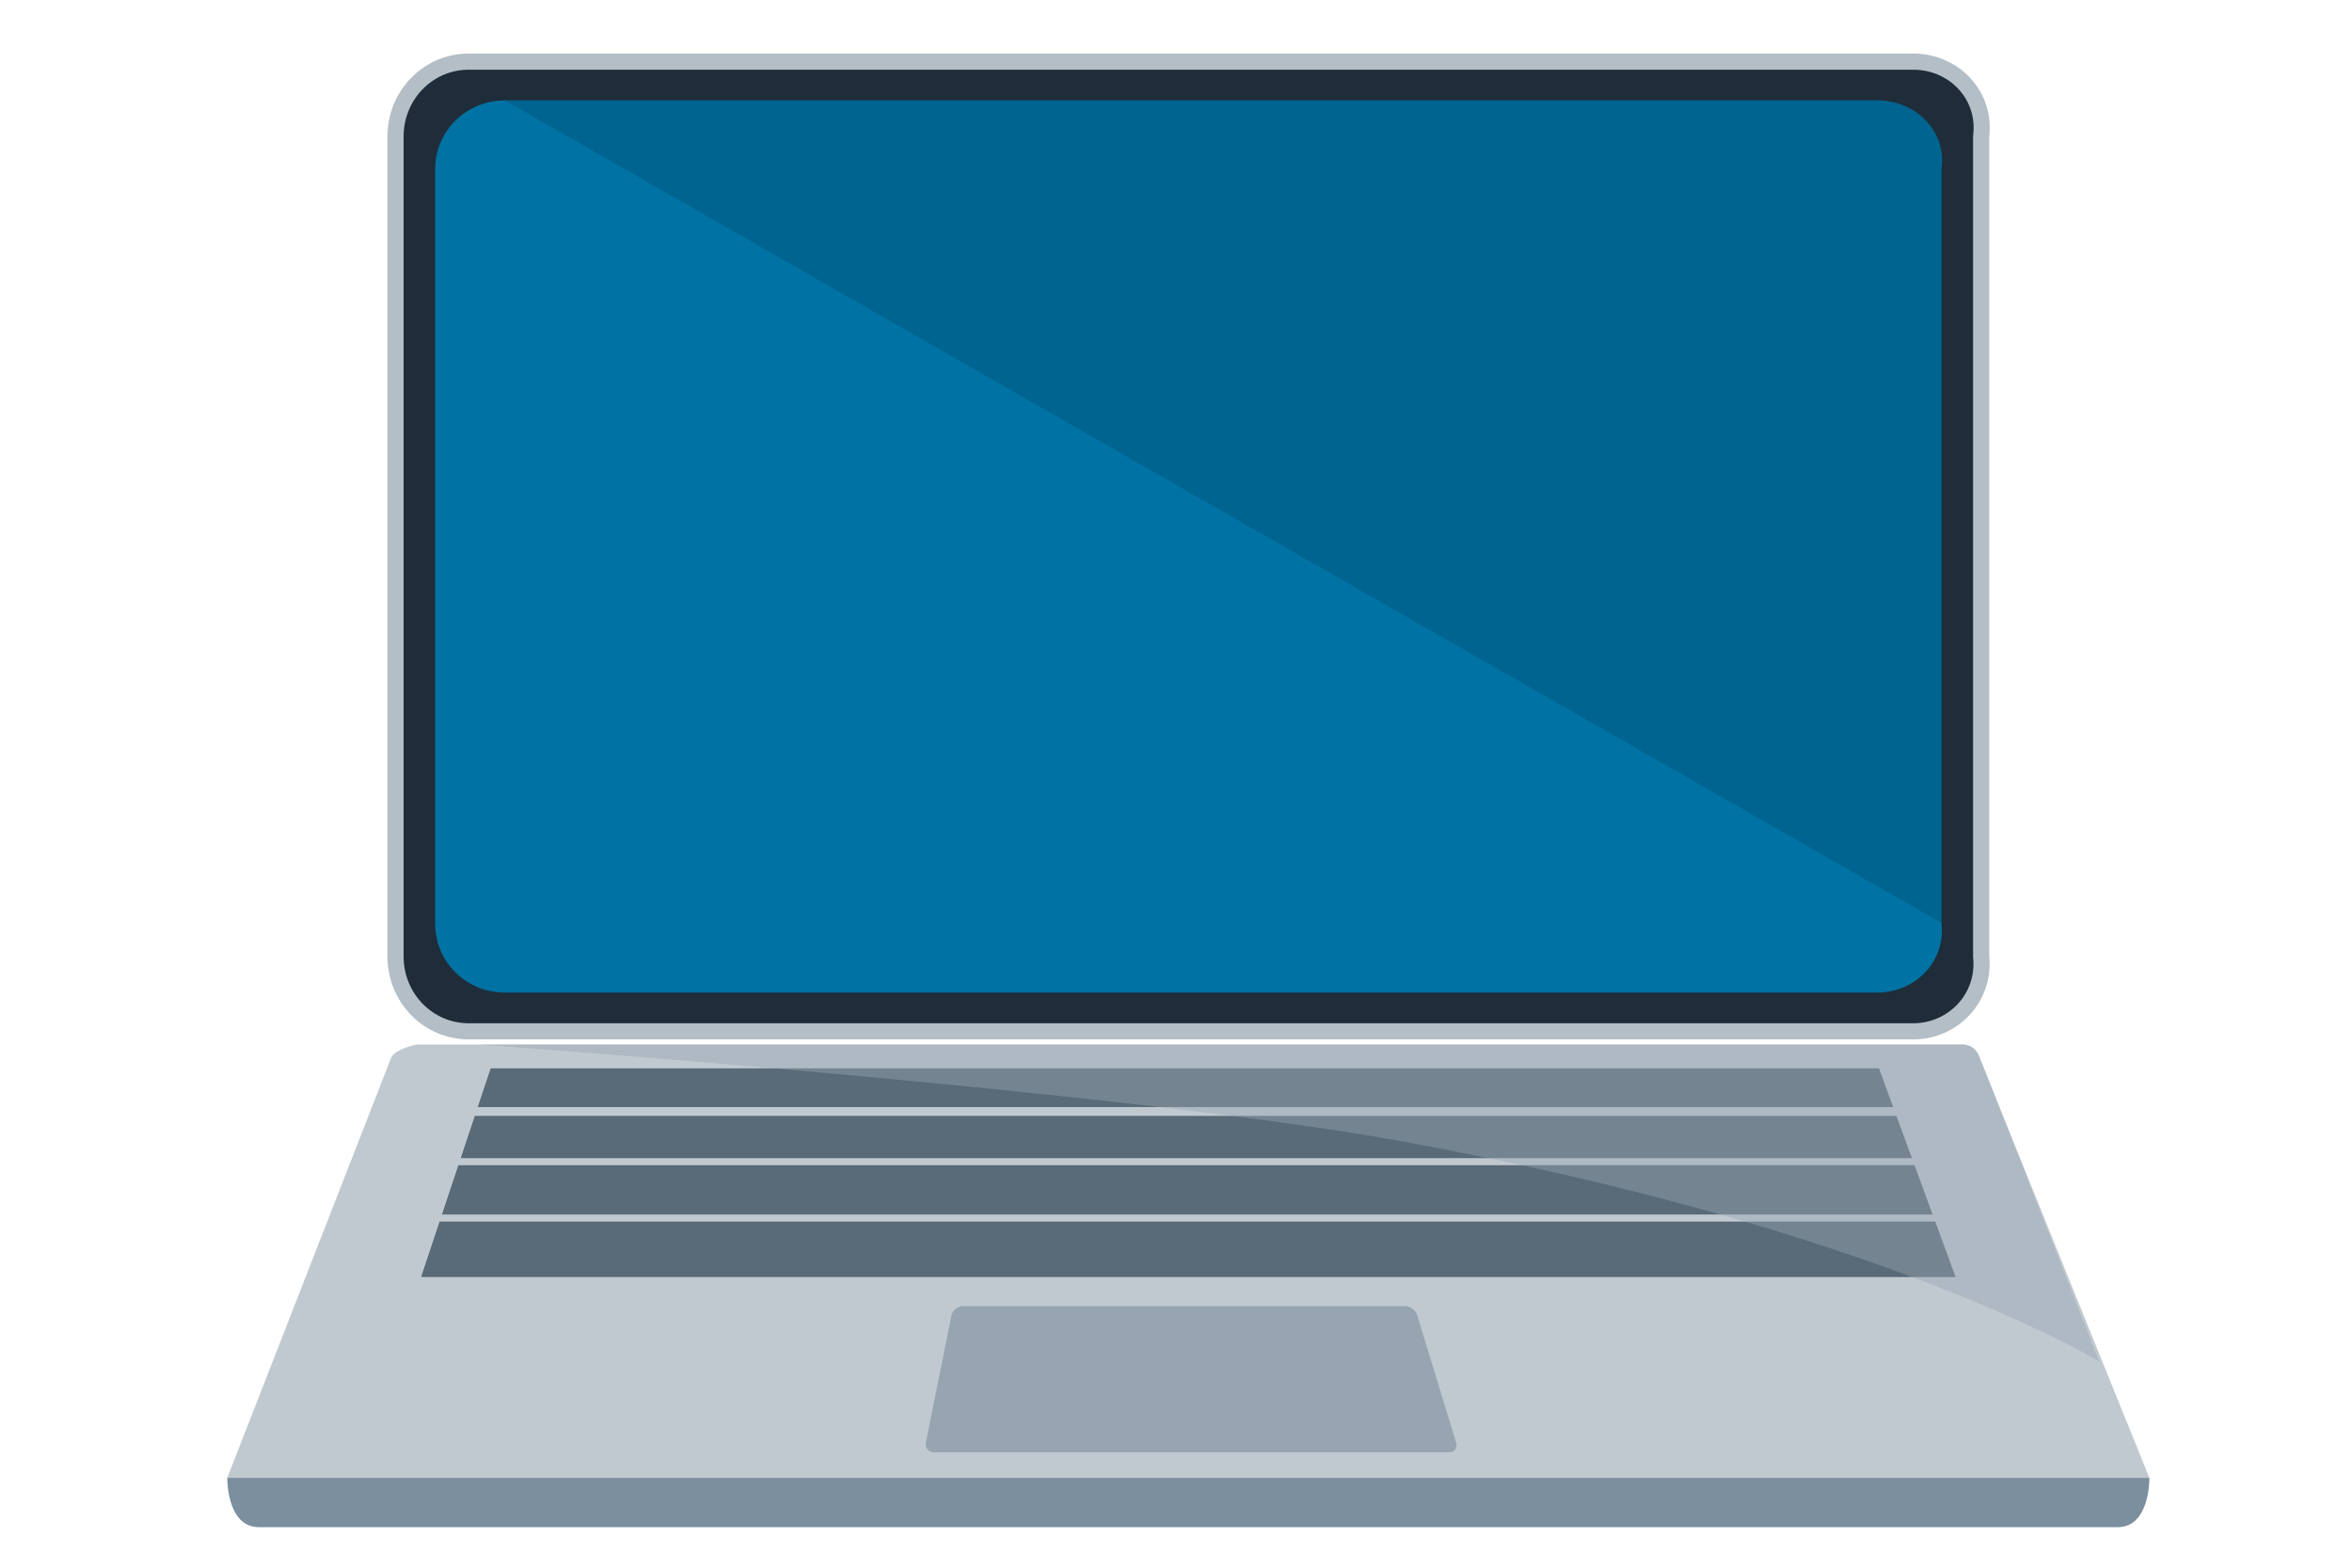 <?xml version="1.0" encoding="utf-8"?>
<!-- Generator: Adobe Illustrator 26.5.0, SVG Export Plug-In . SVG Version: 6.00 Build 0)  -->
<svg version="1.1" id="IMRE_cap" xmlns="http://www.w3.org/2000/svg" xmlns:xlink="http://www.w3.org/1999/xlink" x="0px" y="0px"
	 viewBox="0 0 267 178" style="enable-background:new 0 0 267 178;" xml:space="preserve">
<style type="text/css">
	.st0{fill:#C1C9D0;}
	.st1{fill:#96A5B1;}
	.st2{fill:#596B78;}
	.st3{fill:#7B8F9E;}
	.st4{fill:#1E2D39;stroke:#B3BEC6;stroke-width:1.833;stroke-miterlimit:10;}
	.st5{fill:#0072A3;}
	.st6{opacity:0.2;fill:#002F48;}
	.st7{opacity:0.44;fill:#96A5B1;}
</style>
<path class="st0" d="M244,167.8H25.8c0,0,18.2-46.7,18.6-47.7c0.4-1,2.9-1.5,2.9-1.5h175.3c0,0,1.5-0.2,2.1,1.4
	C225.3,121.6,244,167.8,244,167.8z"/>
<g>
	<path class="st1" d="M165.3,163.8c0.2,0.6-0.2,1.1-0.8,1.1h-58.5c-0.6,0-1-0.5-0.9-1.1l2.9-14.4c0.1-0.6,0.7-1.1,1.3-1.1h50.2
		c0.6,0,1.3,0.5,1.4,1.1L165.3,163.8z"/>
</g>
<polygon class="st2" points="222,145 47.8,145 55.7,121.3 213.3,121.3 "/>
<path class="st3" d="M240.4,173.4c-3.8,0-207.3,0-211,0s-3.6-5.6-3.6-5.6H244C244,167.8,244.1,173.4,240.4,173.4z"/>
<path class="st4" d="M217.2,117.1h-164c-4.6,0-8.3-3.8-8.3-8.5V15.5c0-4.7,3.7-8.5,8.3-8.5h164c4.6,0,8.3,3.8,7.7,8.5v93.1
	C225.4,113.3,221.7,117.1,217.2,117.1z"/>
<path class="st5" d="M213.1,112.7H57.3c-4.4,0-7.9-3.5-7.9-7.8V19.2c0-4.3,3.5-7.8,7.9-7.8h155.8c4.4,0,7.9,3.5,7.3,7.8v85.6
	C220.9,109.2,217.4,112.7,213.1,112.7z"/>
<path class="st6" d="M57.3,11.4h155.8c4.4,0,7.9,3.5,7.3,7.8v85.6"/>
<rect x="52.9" y="125.7" class="st0" width="164.6" height="1"/>
<rect x="49.4" y="131.5" class="st0" width="172.6" height="0.8"/>
<rect x="49.4" y="137.9" class="st0" width="172.6" height="0.8"/>
<path class="st7" d="M54.4,118.6h168.2c0,0,1.5-0.2,2.1,1.4c0.3,0.7,9.4,23.9,13.6,34.6c0,0-24.3-15-79.1-25
	C128.1,123.9,54.4,118.6,54.4,118.6z"/>
</svg>
